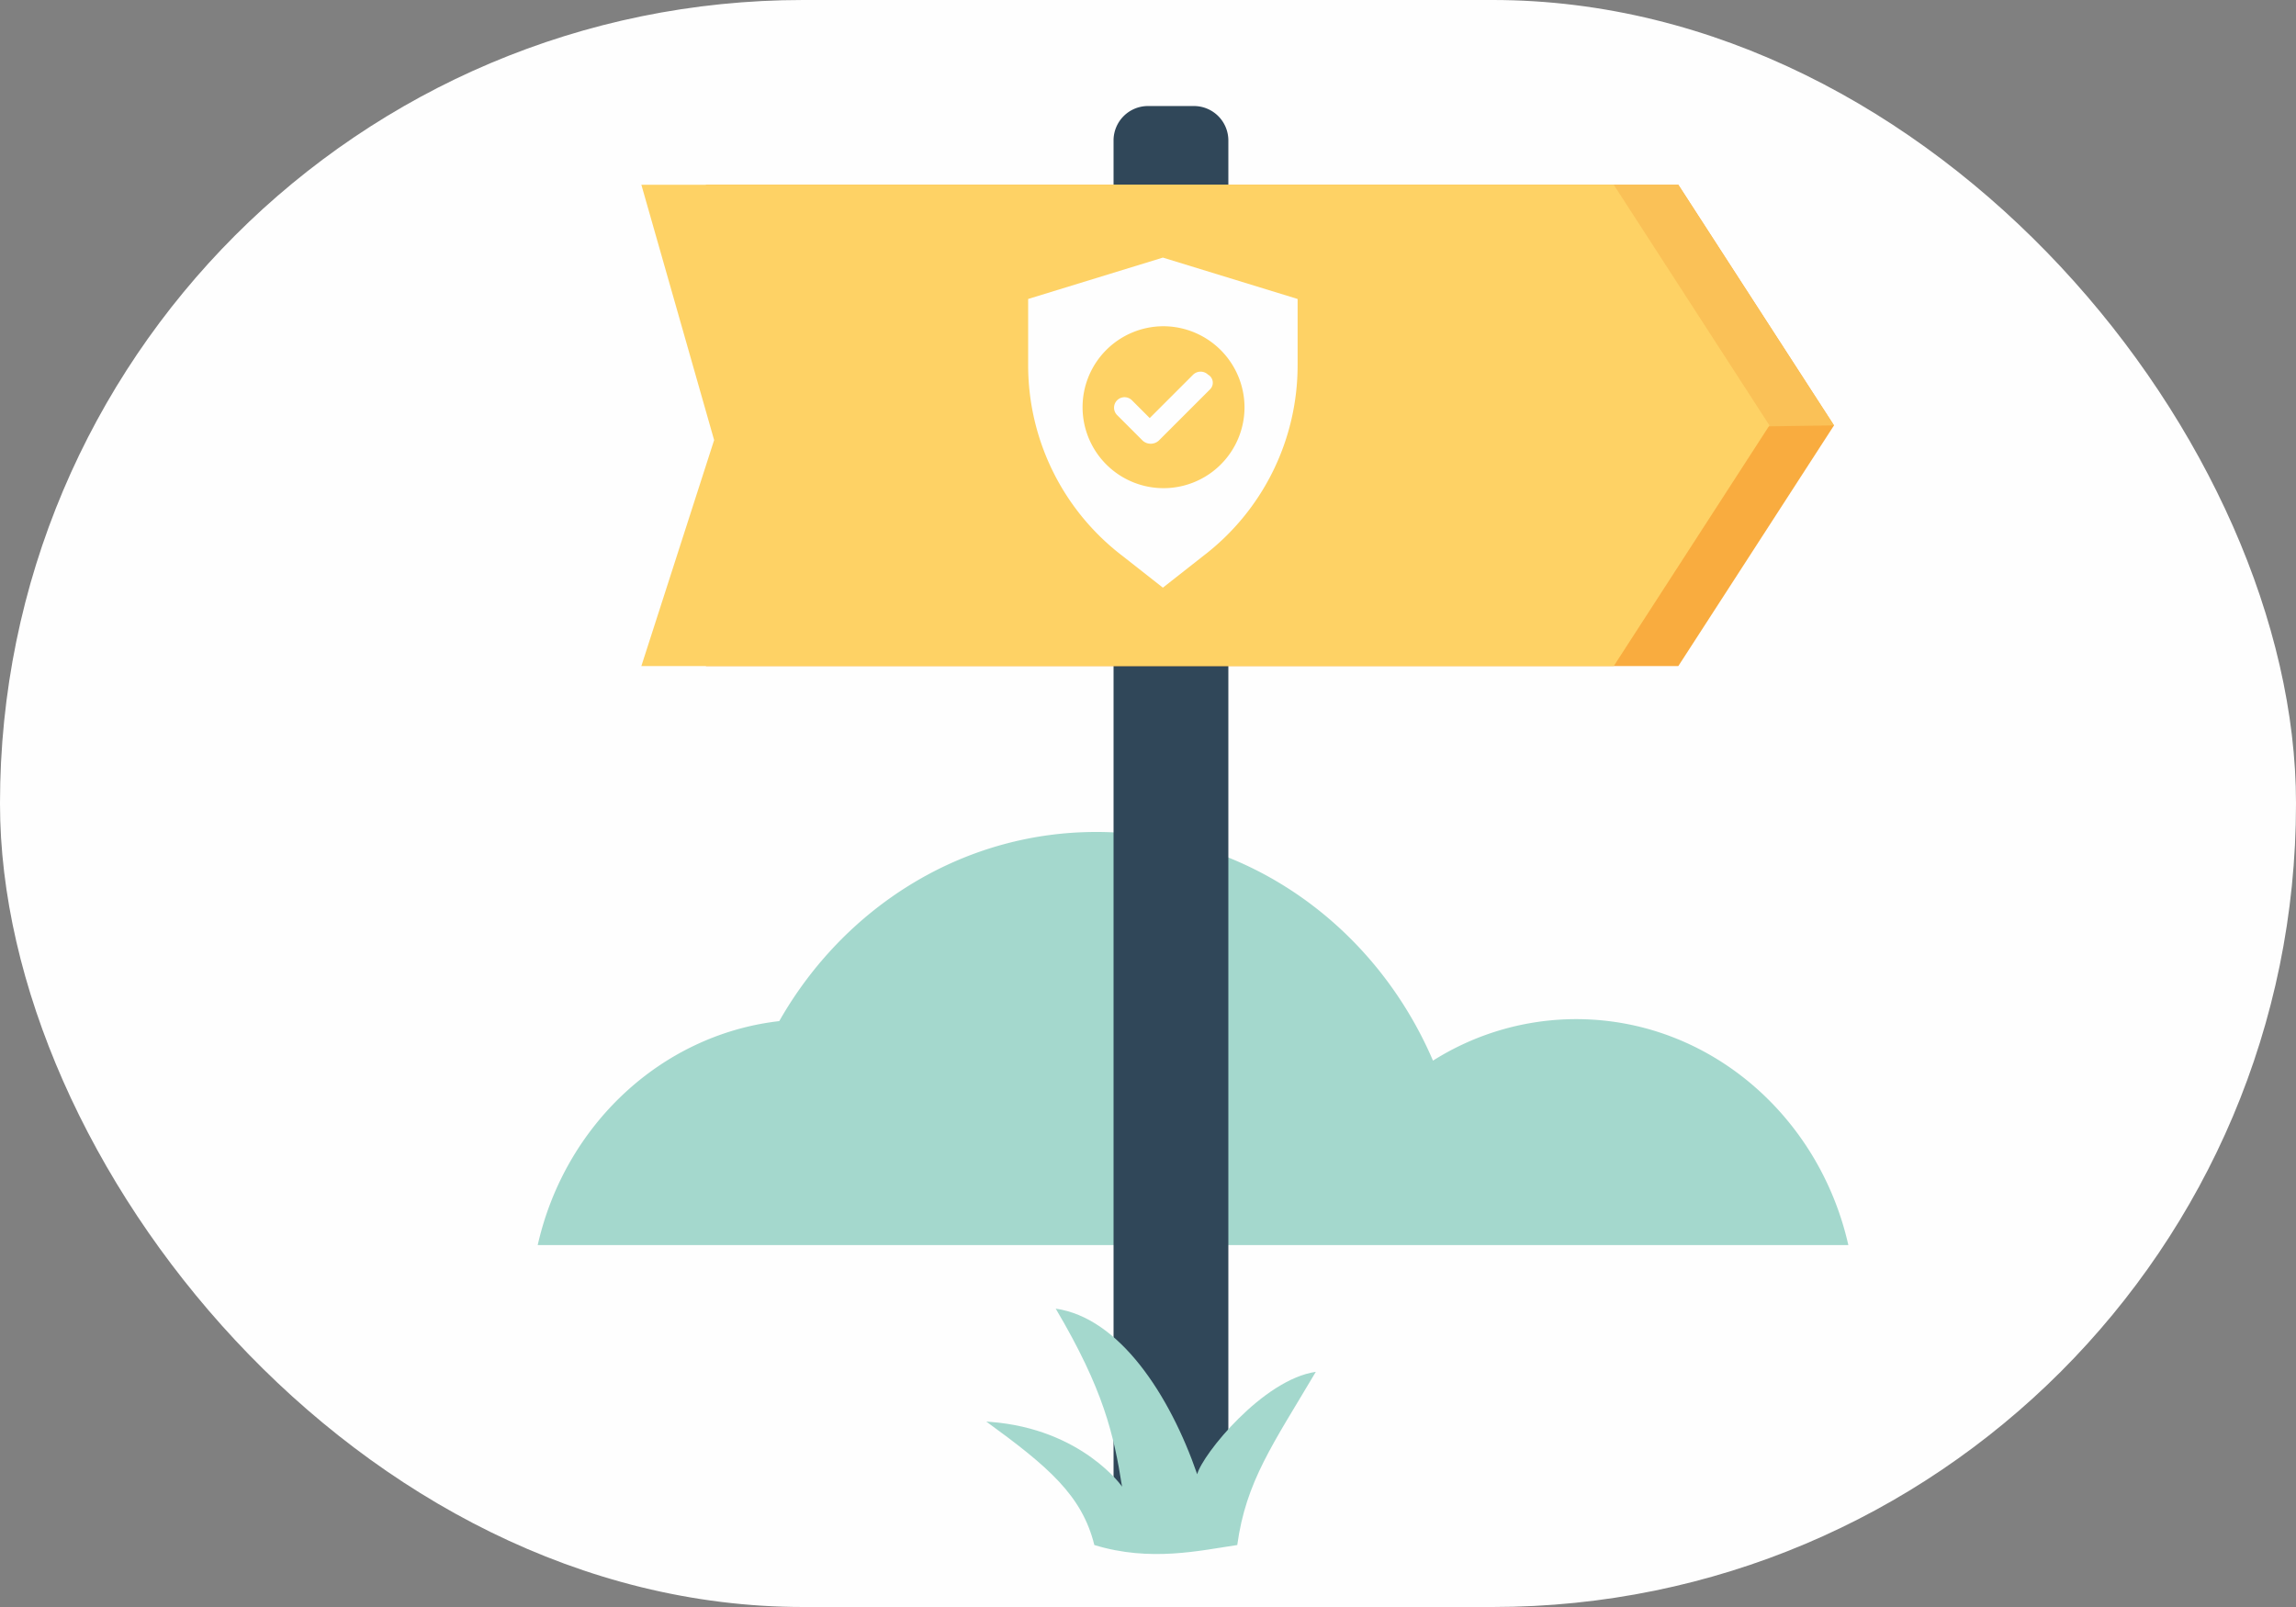 <svg xmlns="http://www.w3.org/2000/svg" width="400" height="280" viewBox="0 0 400 280"><rect x="0" y="0" width="400" height="280" fill="#808080" stroke="none"/><defs><style>.a{fill:#fefefe;}.b,.g{fill:#a4d8cd;}.c{fill:#304759;}.d{fill:#f9ac3f;}.e{fill:#fac157;}.f{fill:#fed265;}.g{fill-rule:evenodd;}</style></defs><g transform="translate(-440 -1156.526)"><rect class="a" width="400" height="280" rx="139.947" transform="translate(440 1156.526)"/><g transform="translate(498.679 1174.589)"><path class="b" d="M709.236,1328.559a46.733,46.733,0,0,0-24.921,7.231c-10.064-23.484-32.53-39.844-58.65-39.844-23.483,0-44.018,13.223-55.239,32.956-20.632,2.375-37.394,18.231-42.08,39.021H756.677C751.59,1345.355,732.289,1328.559,709.236,1328.559Z" transform="translate(-493.346 -1169.05)"/><path class="c" d="M6,0h8a6,6,0,0,1,6,6V250a0,0,0,0,1,0,0H0a0,0,0,0,1,0,0V6A6,6,0,0,1,6,0Z" transform="translate(135.32 0.412)"/><g transform="translate(53.061 14.13)"><g transform="translate(0 0)"><g transform="translate(0)"><path class="d" d="M1452.611,567.464H1283.2l12.677-39.37L1283.2,483.609h169.407l27.124,41.927Z" transform="translate(-1271.956 -483.609)"/><path class="e" d="M1295.881,528.093,1283.2,483.609h169.407l27.124,41.927Z" transform="translate(-1271.957 -483.609)"/><path class="f" d="M1452.611,567.464H1283.2l12.677-39.37L1283.2,483.609h169.407l27.124,41.927Z" transform="translate(-1283.204 -483.609)"/></g></g></g><g transform="translate(120.443 26.82)"><g transform="translate(0 0)"><path class="a" d="M64.943,20.477V8.909L41.472,1.7,18,8.909V20.477a41.768,41.768,0,0,0,16.43,33.2l7.041,5.533,7.041-5.533A41.768,41.768,0,0,0,64.943,20.477Z" transform="translate(-18 -1.7)"/></g><path class="f" d="M47.707,21.8A14.107,14.107,0,1,0,61.814,35.907,14.171,14.171,0,0,0,47.707,21.8Zm8.086,11.01-8.946,8.946a2.093,2.093,0,0,1-2.753,0l-4.473-4.473A1.825,1.825,0,1,1,42.2,34.7l3.1,3.1,7.57-7.57a1.871,1.871,0,0,1,2.581,0A1.618,1.618,0,0,1,55.793,32.81Z" transform="translate(-24.121 -9.84)"/></g></g><g transform="translate(611.83 1384.538)"><g transform="translate(0 0)"><path class="g" d="M152.15,47.922c-7.459,12.611-12.165,19.055-13.686,30.177-6.5.956-15.142,2.991-24.9,0-2.137-8.643-8.013-13.645-18.817-21.506.149.01.3.02.723.054,16.011,1.226,23.114,11.466,22.926,11.3-1.43-9.057-3.2-16.894-11.559-31.032C117.9,38.5,126.693,51.894,131.484,65.77c.887-3.417,11.429-16.5,20.666-17.848Z" transform="translate(-94.743 -36.91)"/></g></g></g></svg>